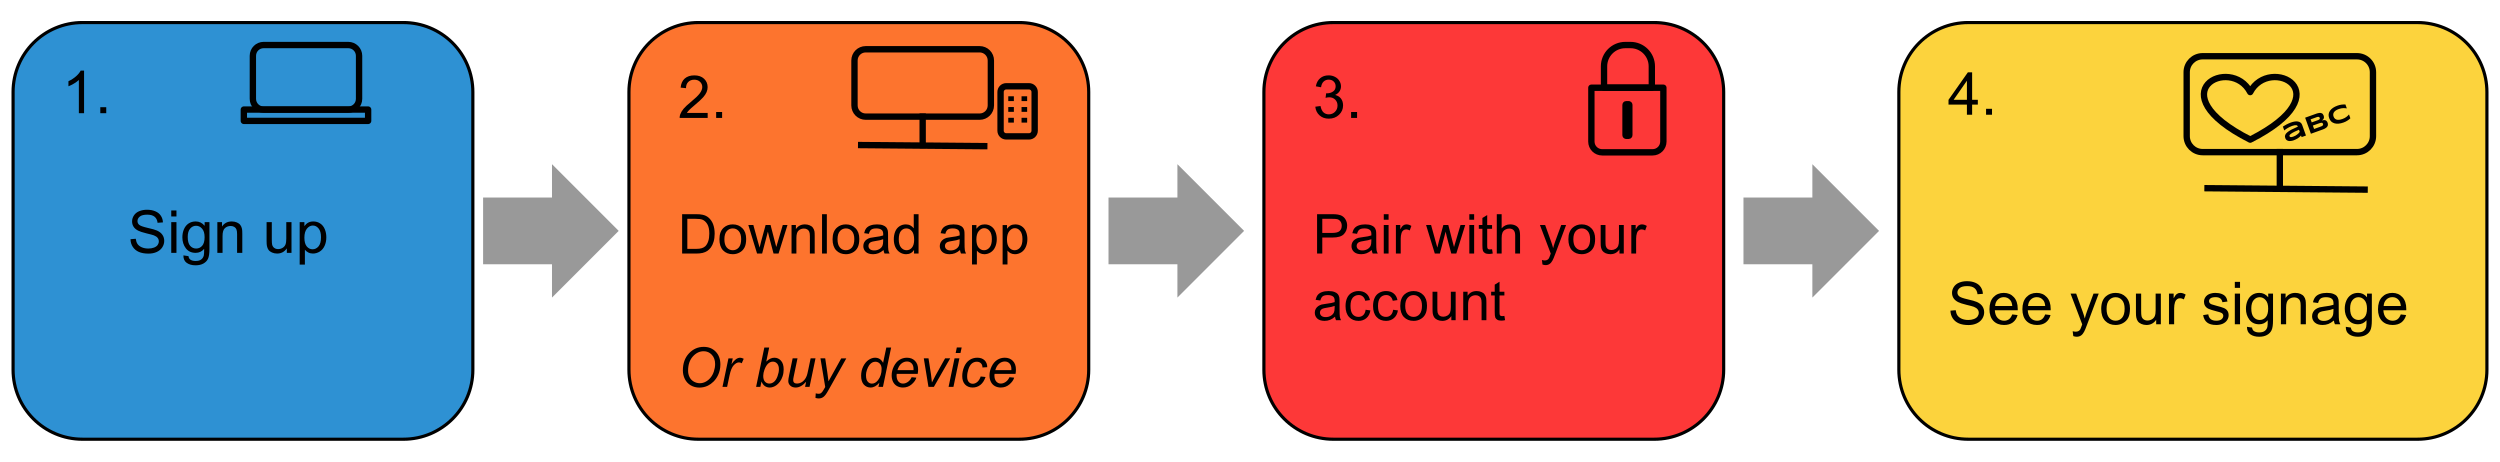 <svg version="1.1" viewBox="0.0 0.0 787.459 145.454" fill="none" stroke="none" stroke-linecap="square" stroke-miterlimit="10" xmlns:xlink="http://www.w3.org/1999/xlink" xmlns="http://www.w3.org/2000/svg"><clipPath id="p.0"><path d="m0 0l787.459 0l0 145.454l-787.459 0l0 -145.454z" clip-rule="nonzero"/></clipPath><g clip-path="url(#p.0)"><path fill="#000000" fill-opacity="0.0" d="m0 0l787.459 0l0 145.454l-787.459 0z" fill-rule="evenodd"/><path fill="#2e91d3" d="m4.121 28.978l0 0c0 -12.081 9.794 -21.874 21.874 -21.874l101.07 0c5.801 0 11.365 2.305 15.468 6.407c4.102 4.102 6.407 9.666 6.407 15.468l0 87.495c0 12.081 -9.794 21.874 -21.874 21.874l-101.07 0c-12.081 0 -21.874 -9.794 -21.874 -21.874z" fill-rule="evenodd"/><path stroke="#000000" stroke-width="1.0" stroke-linejoin="round" stroke-linecap="butt" d="m4.121 28.978l0 0c0 -12.081 9.794 -21.874 21.874 -21.874l101.07 0c5.801 0 11.365 2.305 15.468 6.407c4.102 4.102 6.407 9.666 6.407 15.468l0 87.495c0 12.081 -9.794 21.874 -21.874 21.874l-101.07 0c-12.081 0 -21.874 -9.794 -21.874 -21.874z" fill-rule="evenodd"/><path fill="#000000" d="m26.481 35.646l-1.641 0l0 -10.453q-0.594 0.562 -1.562 1.141q-0.953 0.562 -1.719 0.844l0 -1.594q1.375 -0.641 2.406 -1.562q1.031 -0.922 1.453 -1.781l1.062 0l0 13.406zm5.11 0l0 -1.875l1.875 0l0 1.875l-1.875 0z" fill-rule="nonzero"/><path fill="#000000" d="m41.105 75.349l1.656 -0.141q0.125 1.0 0.547 1.641q0.438 0.641 1.344 1.047q0.922 0.391 2.062 0.391q1.0 0 1.781 -0.297q0.781 -0.297 1.156 -0.812q0.375 -0.531 0.375 -1.156q0 -0.625 -0.375 -1.094q-0.359 -0.469 -1.188 -0.797q-0.547 -0.203 -2.391 -0.641q-1.828 -0.453 -2.562 -0.844q-0.969 -0.5 -1.438 -1.234q-0.469 -0.75 -0.469 -1.672q0 -1.0 0.578 -1.875q0.578 -0.891 1.672 -1.344q1.109 -0.453 2.453 -0.453q1.484 0 2.609 0.484q1.141 0.469 1.75 1.406q0.609 0.922 0.656 2.094l-1.688 0.125q-0.141 -1.266 -0.938 -1.906q-0.781 -0.656 -2.312 -0.656q-1.609 0 -2.344 0.594q-0.734 0.594 -0.734 1.422q0 0.719 0.531 1.172q0.5 0.469 2.656 0.969q2.156 0.484 2.953 0.844q1.172 0.531 1.719 1.359q0.562 0.828 0.562 1.906q0 1.062 -0.609 2.016q-0.609 0.938 -1.75 1.469q-1.141 0.516 -2.578 0.516q-1.812 0 -3.047 -0.531q-1.219 -0.531 -1.922 -1.594q-0.688 -1.062 -0.719 -2.406zm12.834 -7.172l0 -1.891l1.641 0l0 1.891l-1.641 0zm0 11.469l0 -9.672l1.641 0l0 9.672l-1.641 0zm3.832 0.797l1.594 0.234q0.109 0.75 0.562 1.078q0.609 0.453 1.672 0.453q1.141 0 1.75 -0.453q0.625 -0.453 0.844 -1.266q0.125 -0.5 0.109 -2.109q-1.062 1.266 -2.672 1.266q-2.0 0 -3.094 -1.438q-1.094 -1.438 -1.094 -3.453q0 -1.391 0.5 -2.562q0.516 -1.172 1.453 -1.797q0.953 -0.641 2.25 -0.641q1.703 0 2.812 1.375l0 -1.156l1.516 0l0 8.359q0 2.266 -0.469 3.203q-0.453 0.938 -1.453 1.484q-0.984 0.547 -2.453 0.547q-1.719 0 -2.797 -0.781q-1.062 -0.766 -1.031 -2.344zm1.359 -5.812q0 1.906 0.75 2.781q0.766 0.875 1.906 0.875q1.125 0 1.891 -0.859q0.766 -0.875 0.766 -2.734q0 -1.781 -0.797 -2.672q-0.781 -0.906 -1.891 -0.906q-1.094 0 -1.859 0.891q-0.766 0.875 -0.766 2.625zm9.329 5.016l0 -9.672l1.469 0l0 1.375q1.062 -1.594 3.078 -1.594q0.875 0 1.609 0.312q0.734 0.312 1.094 0.828q0.375 0.5 0.516 1.203q0.094 0.453 0.094 1.594l0 5.953l-1.641 0l0 -5.891q0 -1.0 -0.203 -1.484q-0.188 -0.5 -0.672 -0.797q-0.484 -0.297 -1.141 -0.297q-1.047 0 -1.812 0.672q-0.75 0.656 -0.75 2.516l0 5.281l-1.641 0zm21.887 0l0 -1.422q-1.125 1.641 -3.062 1.641q-0.859 0 -1.609 -0.328q-0.734 -0.328 -1.094 -0.828q-0.359 -0.5 -0.5 -1.219q-0.109 -0.469 -0.109 -1.531l0 -5.984l1.641 0l0 5.359q0 1.281 0.109 1.734q0.156 0.641 0.656 1.016q0.5 0.375 1.234 0.375q0.734 0 1.375 -0.375q0.656 -0.391 0.922 -1.031q0.266 -0.656 0.266 -1.891l0 -5.188l1.641 0l0 9.672l-1.469 0zm4.048 3.703l0 -13.375l1.484 0l0 1.25q0.531 -0.734 1.188 -1.094q0.672 -0.375 1.625 -0.375q1.234 0 2.172 0.641q0.953 0.625 1.438 1.797q0.484 1.156 0.484 2.547q0 1.484 -0.531 2.672q-0.531 1.188 -1.547 1.828q-1.016 0.625 -2.141 0.625q-0.812 0 -1.469 -0.344q-0.656 -0.344 -1.062 -0.875l0 4.703l-1.641 0zm1.484 -8.484q0 1.859 0.75 2.766q0.766 0.891 1.828 0.891q1.094 0 1.875 -0.922q0.781 -0.938 0.781 -2.875q0 -1.844 -0.766 -2.766q-0.75 -0.922 -1.812 -0.922q-1.047 0 -1.859 0.984q-0.797 0.969 -0.797 2.844z" fill-rule="nonzero"/><path fill="#fd742e" d="m198.108 28.978l0 0c0 -12.081 9.794 -21.874 21.874 -21.874l101.07 0c5.801 0 11.365 2.305 15.468 6.407c4.102 4.102 6.407 9.666 6.407 15.468l0 87.495c0 12.081 -9.794 21.874 -21.874 21.874l-101.07 0c-12.081 0 -21.874 -9.794 -21.874 -21.874z" fill-rule="evenodd"/><path stroke="#000000" stroke-width="1.0" stroke-linejoin="round" stroke-linecap="butt" d="m198.108 28.978l0 0c0 -12.081 9.794 -21.874 21.874 -21.874l101.07 0c5.801 0 11.365 2.305 15.468 6.407c4.102 4.102 6.407 9.666 6.407 15.468l0 87.495c0 12.081 -9.794 21.874 -21.874 21.874l-101.07 0c-12.081 0 -21.874 -9.794 -21.874 -21.874z" fill-rule="evenodd"/><path fill="#000000" d="m222.905 35.568l0 1.578l-8.828 0q-0.016 -0.594 0.188 -1.141q0.344 -0.906 1.078 -1.781q0.75 -0.875 2.156 -2.016q2.172 -1.781 2.938 -2.828q0.766 -1.047 0.766 -1.969q0 -0.984 -0.703 -1.641q-0.688 -0.672 -1.812 -0.672q-1.188 0 -1.906 0.719q-0.703 0.703 -0.703 1.953l-1.688 -0.172q0.172 -1.891 1.297 -2.875q1.141 -0.984 3.031 -0.984q1.922 0 3.047 1.062q1.125 1.062 1.125 2.641q0 0.797 -0.328 1.578q-0.328 0.781 -1.094 1.641q-0.75 0.844 -2.531 2.344q-1.469 1.234 -1.891 1.688q-0.422 0.438 -0.688 0.875l6.547 0zm2.673 1.578l0 -1.875l1.875 0l0 1.875l-1.875 0z" fill-rule="nonzero"/><path fill="#000000" d="m214.858 79.866l0 -12.406l4.266 0q1.453 0 2.203 0.188q1.078 0.234 1.828 0.875q0.984 0.828 1.469 2.125q0.484 1.297 0.484 2.953q0 1.406 -0.328 2.5q-0.328 1.094 -0.844 1.812q-0.516 0.703 -1.141 1.125q-0.609 0.406 -1.484 0.625q-0.859 0.203 -1.984 0.203l-4.469 0zm1.641 -1.469l2.641 0q1.234 0 1.922 -0.219q0.703 -0.234 1.125 -0.641q0.578 -0.594 0.906 -1.578q0.328 -0.984 0.328 -2.391q0 -1.938 -0.641 -2.984q-0.641 -1.047 -1.562 -1.406q-0.656 -0.25 -2.125 -0.25l-2.594 0l0 9.469zm10.108 -3.031q0 -2.484 1.391 -3.688q1.156 -1.0 2.812 -1.0q1.859 0 3.031 1.219q1.188 1.203 1.188 3.344q0 1.734 -0.531 2.734q-0.516 1.0 -1.516 1.547q-0.984 0.547 -2.172 0.547q-1.875 0 -3.047 -1.203q-1.156 -1.219 -1.156 -3.5zm1.562 0q0 1.734 0.75 2.594q0.75 0.859 1.891 0.859q1.141 0 1.891 -0.859q0.75 -0.875 0.75 -2.641q0 -1.656 -0.75 -2.516q-0.75 -0.859 -1.891 -0.859q-1.141 0 -1.891 0.859q-0.75 0.844 -0.75 2.562zm10.293 4.5l-2.75 -8.984l1.578 0l1.422 5.188l0.547 1.922q0.031 -0.141 0.453 -1.844l1.438 -5.266l1.562 0l1.344 5.203l0.453 1.719l0.516 -1.734l1.531 -5.188l1.484 0l-2.812 8.984l-1.578 0l-1.422 -5.375l-0.359 -1.531l-1.812 6.906l-1.594 0zm10.858 0l0 -8.984l1.375 0l0 1.281q0.984 -1.484 2.859 -1.484q0.812 0 1.484 0.297q0.688 0.281 1.016 0.766q0.344 0.469 0.484 1.125q0.078 0.422 0.078 1.469l0 5.531l-1.516 0l0 -5.469q0 -0.922 -0.188 -1.375q-0.172 -0.469 -0.625 -0.75q-0.453 -0.281 -1.062 -0.281q-0.969 0 -1.672 0.625q-0.703 0.609 -0.703 2.344l0 4.906l-1.531 0zm9.606 0l0 -12.406l1.516 0l0 12.406l-1.516 0zm3.319 -4.5q0 -2.484 1.391 -3.688q1.156 -1.0 2.812 -1.0q1.859 0 3.031 1.219q1.188 1.203 1.188 3.344q0 1.734 -0.531 2.734q-0.516 1.0 -1.516 1.547q-0.984 0.547 -2.172 0.547q-1.875 0 -3.047 -1.203q-1.156 -1.219 -1.156 -3.5zm1.562 0q0 1.734 0.75 2.594q0.75 0.859 1.891 0.859q1.141 0 1.891 -0.859q0.75 -0.875 0.75 -2.641q0 -1.656 -0.75 -2.516q-0.75 -0.859 -1.891 -0.859q-1.141 0 -1.891 0.859q-0.75 0.844 -0.75 2.562zm14.496 3.391q-0.844 0.719 -1.625 1.016q-0.781 0.297 -1.672 0.297q-1.484 0 -2.281 -0.719q-0.797 -0.734 -0.797 -1.859q0 -0.656 0.297 -1.203q0.312 -0.547 0.797 -0.875q0.484 -0.328 1.094 -0.5q0.438 -0.109 1.344 -0.219q1.844 -0.219 2.719 -0.531q0.016 -0.312 0.016 -0.391q0 -0.938 -0.438 -1.312q-0.578 -0.516 -1.734 -0.516q-1.078 0 -1.594 0.375q-0.5 0.375 -0.75 1.328l-1.484 -0.203q0.203 -0.953 0.656 -1.531q0.469 -0.594 1.344 -0.906q0.891 -0.328 2.047 -0.328q1.156 0 1.875 0.281q0.719 0.266 1.047 0.672q0.344 0.406 0.484 1.031q0.078 0.391 0.078 1.406l0 2.031q0 2.125 0.094 2.688q0.094 0.562 0.391 1.078l-1.594 0q-0.234 -0.469 -0.312 -1.109zm-0.125 -3.406q-0.828 0.344 -2.484 0.578q-0.938 0.141 -1.328 0.312q-0.391 0.172 -0.609 0.5q-0.203 0.312 -0.203 0.719q0 0.609 0.453 1.016q0.469 0.406 1.359 0.406q0.875 0 1.562 -0.391q0.688 -0.391 1.016 -1.047q0.234 -0.516 0.234 -1.531l0 -0.562zm9.731 4.516l0 -1.141q-0.844 1.344 -2.516 1.344q-1.062 0 -1.969 -0.594q-0.906 -0.594 -1.406 -1.656q-0.484 -1.062 -0.484 -2.438q0 -1.344 0.438 -2.438q0.453 -1.094 1.344 -1.672q0.906 -0.594 2.016 -0.594q0.812 0 1.438 0.344q0.641 0.344 1.047 0.891l0 -4.453l1.516 0l0 12.406l-1.422 0zm-4.812 -4.484q0 1.719 0.719 2.578q0.734 0.859 1.734 0.859q0.984 0 1.688 -0.812q0.703 -0.828 0.703 -2.5q0 -1.844 -0.719 -2.703q-0.703 -0.859 -1.75 -0.859q-1.016 0 -1.703 0.828q-0.672 0.828 -0.672 2.609zm19.295 3.375q-0.844 0.719 -1.625 1.016q-0.781 0.297 -1.672 0.297q-1.484 0 -2.281 -0.719q-0.797 -0.734 -0.797 -1.859q0 -0.656 0.297 -1.203q0.312 -0.547 0.797 -0.875q0.484 -0.328 1.094 -0.5q0.438 -0.109 1.344 -0.219q1.844 -0.219 2.719 -0.531q0.016 -0.312 0.016 -0.391q0 -0.938 -0.438 -1.312q-0.578 -0.516 -1.734 -0.516q-1.078 0 -1.594 0.375q-0.5 0.375 -0.75 1.328l-1.484 -0.203q0.203 -0.953 0.656 -1.531q0.469 -0.594 1.344 -0.906q0.891 -0.328 2.047 -0.328q1.156 0 1.875 0.281q0.719 0.266 1.047 0.672q0.344 0.406 0.484 1.031q0.078 0.391 0.078 1.406l0 2.031q0 2.125 0.094 2.688q0.094 0.562 0.391 1.078l-1.594 0q-0.234 -0.469 -0.312 -1.109zm-0.125 -3.406q-0.828 0.344 -2.484 0.578q-0.938 0.141 -1.328 0.312q-0.391 0.172 -0.609 0.5q-0.203 0.312 -0.203 0.719q0 0.609 0.453 1.016q0.469 0.406 1.359 0.406q0.875 0 1.562 -0.391q0.688 -0.391 1.016 -1.047q0.234 -0.516 0.234 -1.531l0 -0.562zm3.903 7.953l0 -12.422l1.391 0l0 1.172q0.484 -0.688 1.094 -1.031q0.625 -0.344 1.516 -0.344q1.141 0 2.016 0.594q0.891 0.594 1.328 1.672q0.453 1.078 0.453 2.359q0 1.375 -0.5 2.484q-0.484 1.109 -1.438 1.703q-0.938 0.578 -1.969 0.578q-0.766 0 -1.375 -0.312q-0.609 -0.328 -0.984 -0.828l0 4.375l-1.531 0zm1.375 -7.875q0 1.734 0.703 2.562q0.703 0.828 1.703 0.828q1.016 0 1.734 -0.859q0.734 -0.859 0.734 -2.656q0 -1.719 -0.719 -2.578q-0.703 -0.859 -1.688 -0.859q-0.969 0 -1.719 0.922q-0.75 0.906 -0.75 2.641zm8.262 7.875l0 -12.422l1.391 0l0 1.172q0.484 -0.688 1.094 -1.031q0.625 -0.344 1.516 -0.344q1.141 0 2.016 0.594q0.891 0.594 1.328 1.672q0.453 1.078 0.453 2.359q0 1.375 -0.5 2.484q-0.484 1.109 -1.438 1.703q-0.938 0.578 -1.969 0.578q-0.766 0 -1.375 -0.312q-0.609 -0.328 -0.984 -0.828l0 4.375l-1.531 0zm1.375 -7.875q0 1.734 0.703 2.562q0.703 0.828 1.703 0.828q1.016 0 1.734 -0.859q0.734 -0.859 0.734 -2.656q0 -1.719 -0.719 -2.578q-0.703 -0.859 -1.688 -0.859q-0.969 0 -1.719 0.922q-0.75 0.906 -0.75 2.641z" fill-rule="nonzero"/><path fill="#000000" d="m215.093 116.678q0 -3.328 1.922 -5.375q1.922 -2.047 4.641 -2.047q2.328 0 3.781 1.516q1.469 1.5 1.469 4.031q0 1.812 -0.734 3.359q-0.562 1.172 -1.406 2.016q-0.828 0.828 -1.781 1.297q-1.266 0.609 -2.688 0.609q-1.5 0 -2.719 -0.703q-1.219 -0.719 -1.859 -1.984q-0.625 -1.281 -0.625 -2.719zm1.641 0.078q0 1.094 0.453 2.016q0.453 0.906 1.344 1.422q0.906 0.516 1.891 0.516q0.953 0 1.812 -0.453q0.875 -0.453 1.547 -1.266q0.688 -0.812 1.078 -1.984q0.391 -1.188 0.391 -2.328q0 -1.844 -1.047 -2.938q-1.031 -1.109 -2.547 -1.109q-1.953 0 -3.438 1.672q-1.484 1.656 -1.484 4.453zm10.838 5.109l1.875 -8.984l1.359 0l-0.391 1.828q0.703 -1.031 1.359 -1.531q0.672 -0.5 1.359 -0.5q0.453 0 1.125 0.328l-0.625 1.422q-0.391 -0.281 -0.875 -0.281q-0.797 0 -1.641 0.891q-0.844 0.891 -1.328 3.219l-0.766 3.609l-1.453 0zm10.585 0l2.594 -12.406l1.531 0l-0.922 4.438q0.719 -0.672 1.312 -0.938q0.594 -0.281 1.234 -0.281q1.266 0 2.094 0.938q0.844 0.938 0.844 2.734q0 1.188 -0.344 2.188q-0.328 0.984 -0.828 1.656q-0.5 0.672 -1.031 1.078q-0.531 0.406 -1.094 0.594q-0.547 0.203 -1.062 0.203q-0.891 0 -1.578 -0.469q-0.672 -0.469 -1.047 -1.438l-0.359 1.703l-1.344 0zm2.266 -3.688l-0.016 0.281q0 1.156 0.547 1.766q0.562 0.594 1.375 0.594q0.812 0 1.484 -0.562q0.672 -0.562 1.094 -1.75q0.438 -1.203 0.438 -2.203q0 -1.141 -0.547 -1.766q-0.547 -0.625 -1.344 -0.625q-0.828 0 -1.531 0.641q-0.688 0.641 -1.156 1.969q-0.344 0.984 -0.344 1.656zm13.496 2.062q-1.609 1.828 -3.297 1.828q-1.047 0 -1.688 -0.594q-0.641 -0.594 -0.641 -1.469q0 -0.562 0.297 -1.938l1.078 -5.188l1.531 0l-1.203 5.75q-0.156 0.719 -0.156 1.109q0 0.516 0.312 0.797q0.312 0.281 0.906 0.281q0.656 0 1.266 -0.312q0.609 -0.312 1.047 -0.844q0.453 -0.531 0.734 -1.266q0.188 -0.469 0.422 -1.641l0.812 -3.875l1.531 0l-1.875 8.984l-1.406 0l0.328 -1.625zm2.934 5.094l0.094 -1.438q0.469 0.141 0.922 0.141q0.469 0 0.75 -0.219q0.375 -0.281 0.812 -1.047l0.5 -0.875l-1.5 -9.016l1.5 0l0.672 4.547q0.203 1.344 0.359 2.688l4.016 -7.234l1.594 0l-5.719 10.172q-0.828 1.5 -1.484 1.969q-0.641 0.484 -1.469 0.484q-0.547 0 -1.047 -0.172zm20.119 -4.766q-1.312 1.5 -2.75 1.5q-1.281 0 -2.141 -0.938q-0.844 -0.953 -0.844 -2.75q0 -1.641 0.672 -2.984q0.688 -1.359 1.688 -2.031q1.016 -0.688 2.031 -0.688q1.672 0 2.531 1.609l1.016 -4.828l1.516 0l-2.578 12.406l-1.422 0l0.281 -1.297zm-4.203 -2.469q0 0.938 0.188 1.484q0.188 0.531 0.625 0.891q0.453 0.359 1.078 0.359q1.047 0 1.891 -1.078q1.141 -1.438 1.141 -3.547q0 -1.062 -0.562 -1.656q-0.562 -0.609 -1.406 -0.609q-0.547 0 -1.0 0.25q-0.453 0.234 -0.906 0.828q-0.438 0.578 -0.75 1.484q-0.297 0.906 -0.297 1.594zm14.371 0.719l1.5 0.141q-0.328 1.109 -1.484 2.109q-1.156 1.0 -2.75 1.0q-1.0 0 -1.844 -0.453q-0.828 -0.469 -1.266 -1.344q-0.438 -0.891 -0.438 -2.016q0 -1.469 0.688 -2.844q0.688 -1.391 1.766 -2.062q1.078 -0.672 2.344 -0.672q1.609 0 2.562 1.0q0.969 1.0 0.969 2.719q0 0.656 -0.125 1.359l-6.609 0q-0.047 0.266 -0.047 0.469q0 1.266 0.578 1.938q0.594 0.656 1.422 0.656q0.797 0 1.547 -0.516q0.766 -0.516 1.188 -1.484zm-4.453 -2.234l5.047 0q0.016 -0.234 0.016 -0.344q0 -1.141 -0.578 -1.75q-0.578 -0.625 -1.484 -0.625q-0.984 0 -1.797 0.688q-0.797 0.672 -1.203 2.031zm9.762 5.281l-1.469 -8.984l1.484 0l0.766 4.953q0.125 0.812 0.312 2.641q0.438 -0.953 1.125 -2.188l3.016 -5.406l1.609 0l-5.141 8.984l-1.703 0zm8.57 -10.672l0.359 -1.734l1.531 0l-0.375 1.734l-1.516 0zm-2.234 10.672l1.875 -8.984l1.531 0l-1.875 8.984l-1.531 0zm10.115 -3.281l1.531 0.172q-0.578 1.672 -1.641 2.5q-1.062 0.812 -2.422 0.812q-1.453 0 -2.375 -0.938q-0.906 -0.953 -0.906 -2.656q0 -1.469 0.578 -2.891q0.594 -1.422 1.672 -2.156q1.094 -0.75 2.5 -0.75q1.438 0 2.281 0.812q0.844 0.812 0.844 2.172l-1.5 0.094q-0.016 -0.859 -0.5 -1.328q-0.484 -0.484 -1.281 -0.484q-0.922 0 -1.594 0.578q-0.672 0.578 -1.062 1.781q-0.391 1.188 -0.391 2.281q0 1.156 0.5 1.734q0.516 0.562 1.266 0.562q0.75 0 1.422 -0.562q0.688 -0.562 1.078 -1.734zm9.055 0.234l1.5 0.141q-0.328 1.109 -1.484 2.109q-1.156 1.0 -2.75 1.0q-1.0 0 -1.844 -0.453q-0.828 -0.469 -1.266 -1.344q-0.438 -0.891 -0.438 -2.016q0 -1.469 0.688 -2.844q0.688 -1.391 1.766 -2.062q1.078 -0.672 2.344 -0.672q1.609 0 2.562 1.0q0.969 1.0 0.969 2.719q0 0.656 -0.125 1.359l-6.609 0q-0.047 0.266 -0.047 0.469q0 1.266 0.578 1.938q0.594 0.656 1.422 0.656q0.797 0 1.547 -0.516q0.766 -0.516 1.188 -1.484zm-4.453 -2.234l5.047 0q0.016 -0.234 0.016 -0.344q0 -1.141 -0.578 -1.75q-0.578 -0.625 -1.484 -0.625q-0.984 0 -1.797 0.688q-0.797 0.672 -1.203 2.031z" fill-rule="nonzero"/><path fill="#fd3838" d="m398.108 28.978l0 0c0 -12.081 9.794 -21.874 21.874 -21.874l101.07 0c5.801 0 11.365 2.305 15.468 6.407c4.102 4.102 6.407 9.666 6.407 15.468l0 87.495c0 12.081 -9.794 21.874 -21.874 21.874l-101.07 0c-12.081 0 -21.874 -9.794 -21.874 -21.874z" fill-rule="evenodd"/><path stroke="#000000" stroke-width="1.0" stroke-linejoin="round" stroke-linecap="butt" d="m398.108 28.978l0 0c0 -12.081 9.794 -21.874 21.874 -21.874l101.07 0c5.801 0 11.365 2.305 15.468 6.407c4.102 4.102 6.407 9.666 6.407 15.468l0 87.495c0 12.081 -9.794 21.874 -21.874 21.874l-101.07 0c-12.081 0 -21.874 -9.794 -21.874 -21.874z" fill-rule="evenodd"/><path fill="#000000" d="m414.296 33.614l1.641 -0.219q0.281 1.406 0.953 2.016q0.688 0.609 1.656 0.609q1.156 0 1.953 -0.797q0.797 -0.797 0.797 -1.984q0 -1.125 -0.734 -1.859q-0.734 -0.734 -1.875 -0.734q-0.469 0 -1.156 0.172l0.188 -1.438q0.156 0.016 0.266 0.016q1.047 0 1.875 -0.547q0.844 -0.547 0.844 -1.672q0 -0.906 -0.609 -1.5q-0.609 -0.594 -1.578 -0.594q-0.953 0 -1.594 0.609q-0.641 0.594 -0.812 1.797l-1.641 -0.297q0.297 -1.641 1.359 -2.547q1.062 -0.906 2.656 -0.906q1.094 0 2.0 0.469q0.922 0.469 1.406 1.281q0.5 0.812 0.5 1.719q0 0.859 -0.469 1.578q-0.469 0.703 -1.375 1.125q1.188 0.281 1.844 1.141q0.656 0.859 0.656 2.156q0 1.734 -1.281 2.953q-1.266 1.219 -3.219 1.219q-1.766 0 -2.922 -1.047q-1.156 -1.047 -1.328 -2.719zm11.282 3.531l0 -1.875l1.875 0l0 1.875l-1.875 0z" fill-rule="nonzero"/><path fill="#000000" d="m414.858 79.866l0 -12.406l4.672 0q1.234 0 1.891 0.125q0.906 0.141 1.516 0.578q0.625 0.422 1.0 1.203q0.391 0.766 0.391 1.688q0 1.578 -1.016 2.672q-1.0 1.094 -3.641 1.094l-3.172 0l0 5.047l-1.641 0zm1.641 -6.5l3.203 0q1.594 0 2.25 -0.594q0.672 -0.594 0.672 -1.672q0 -0.781 -0.391 -1.328q-0.391 -0.562 -1.031 -0.734q-0.422 -0.109 -1.531 -0.109l-3.172 0l0 4.438zm15.573 5.391q-0.844 0.719 -1.625 1.016q-0.781 0.297 -1.672 0.297q-1.484 0 -2.281 -0.719q-0.797 -0.734 -0.797 -1.859q0 -0.656 0.297 -1.203q0.312 -0.547 0.797 -0.875q0.484 -0.328 1.094 -0.5q0.438 -0.109 1.344 -0.219q1.844 -0.219 2.719 -0.531q0.016 -0.312 0.016 -0.391q0 -0.938 -0.438 -1.312q-0.578 -0.516 -1.734 -0.516q-1.078 0 -1.594 0.375q-0.5 0.375 -0.75 1.328l-1.484 -0.203q0.203 -0.953 0.656 -1.531q0.469 -0.594 1.344 -0.906q0.891 -0.328 2.047 -0.328q1.156 0 1.875 0.281q0.719 0.266 1.047 0.672q0.344 0.406 0.484 1.031q0.078 0.391 0.078 1.406l0 2.031q0 2.125 0.094 2.688q0.094 0.562 0.391 1.078l-1.594 0q-0.234 -0.469 -0.312 -1.109zm-0.125 -3.406q-0.828 0.344 -2.484 0.578q-0.938 0.141 -1.328 0.312q-0.391 0.172 -0.609 0.5q-0.203 0.312 -0.203 0.719q0 0.609 0.453 1.016q0.469 0.406 1.359 0.406q0.875 0 1.562 -0.391q0.688 -0.391 1.016 -1.047q0.234 -0.516 0.234 -1.531l0 -0.562zm3.918 -6.141l0 -1.75l1.516 0l0 1.75l-1.516 0zm0 10.656l0 -8.984l1.516 0l0 8.984l-1.516 0zm3.819 0l0 -8.984l1.375 0l0 1.359q0.516 -0.953 0.953 -1.25q0.453 -0.312 0.984 -0.312q0.781 0 1.562 0.484l-0.516 1.422q-0.562 -0.328 -1.125 -0.328q-0.5 0 -0.891 0.297q-0.391 0.297 -0.562 0.828q-0.266 0.812 -0.266 1.781l0 4.703l-1.516 0zm12.257 0l-2.75 -8.984l1.578 0l1.422 5.188l0.547 1.922q0.031 -0.141 0.453 -1.844l1.438 -5.266l1.562 0l1.344 5.203l0.453 1.719l0.516 -1.734l1.531 -5.188l1.484 0l-2.812 8.984l-1.578 0l-1.422 -5.375l-0.359 -1.531l-1.812 6.906l-1.594 0zm10.873 -10.656l0 -1.75l1.516 0l0 1.75l-1.516 0zm0 10.656l0 -8.984l1.516 0l0 8.984l-1.516 0zm7.162 -1.359l0.219 1.344q-0.641 0.141 -1.156 0.141q-0.828 0 -1.281 -0.266q-0.453 -0.266 -0.641 -0.688q-0.188 -0.438 -0.188 -1.797l0 -5.172l-1.125 0l0 -1.188l1.125 0l0 -2.219l1.516 -0.922l0 3.141l1.531 0l0 1.188l-1.531 0l0 5.25q0 0.656 0.078 0.844q0.078 0.188 0.25 0.297q0.188 0.109 0.531 0.109q0.25 0 0.672 -0.062zm1.486 1.359l0 -12.406l1.531 0l0 4.453q1.062 -1.234 2.688 -1.234q1.0 0 1.734 0.391q0.734 0.391 1.047 1.094q0.328 0.688 0.328 2.016l0 5.688l-1.531 0l0 -5.688q0 -1.156 -0.5 -1.672q-0.484 -0.516 -1.391 -0.516q-0.688 0 -1.281 0.359q-0.594 0.344 -0.844 0.953q-0.25 0.594 -0.25 1.641l0 4.922l-1.531 0zm14.389 3.453l-0.172 -1.422q0.5 0.141 0.875 0.141q0.5 0 0.797 -0.172q0.312 -0.172 0.516 -0.484q0.141 -0.219 0.453 -1.125q0.047 -0.125 0.141 -0.375l-3.406 -9.0l1.641 0l1.875 5.203q0.359 0.984 0.641 2.078q0.266 -1.047 0.625 -2.047l1.922 -5.234l1.531 0l-3.422 9.141q-0.547 1.484 -0.859 2.031q-0.406 0.75 -0.938 1.094q-0.516 0.359 -1.234 0.359q-0.453 0 -0.984 -0.188zm8.164 -7.953q0 -2.484 1.391 -3.688q1.156 -1.0 2.812 -1.0q1.859 0 3.031 1.219q1.188 1.203 1.188 3.344q0 1.734 -0.531 2.734q-0.516 1.0 -1.516 1.547q-0.984 0.547 -2.172 0.547q-1.875 0 -3.047 -1.203q-1.156 -1.219 -1.156 -3.5zm1.562 0q0 1.734 0.75 2.594q0.75 0.859 1.891 0.859q1.141 0 1.891 -0.859q0.75 -0.875 0.75 -2.641q0 -1.656 -0.75 -2.516q-0.75 -0.859 -1.891 -0.859q-1.141 0 -1.891 0.859q-0.75 0.844 -0.75 2.562zm14.528 4.5l0 -1.312q-1.047 1.516 -2.844 1.516q-0.797 0 -1.5 -0.297q-0.688 -0.312 -1.016 -0.766q-0.328 -0.469 -0.469 -1.141q-0.094 -0.438 -0.094 -1.422l0 -5.562l1.516 0l0 4.984q0 1.188 0.094 1.609q0.156 0.594 0.609 0.938q0.469 0.344 1.156 0.344q0.688 0 1.281 -0.344q0.609 -0.359 0.859 -0.953q0.25 -0.609 0.25 -1.766l0 -4.812l1.516 0l0 8.984l-1.359 0zm3.731 0l0 -8.984l1.375 0l0 1.359q0.516 -0.953 0.953 -1.25q0.453 -0.312 0.984 -0.312q0.781 0 1.562 0.484l-0.516 1.422q-0.562 -0.328 -1.125 -0.328q-0.5 0 -0.891 0.297q-0.391 0.297 -0.562 0.828q-0.266 0.812 -0.266 1.781l0 4.703l-1.516 0z" fill-rule="nonzero"/><path fill="#000000" d="m420.514 99.756q-0.844 0.719 -1.625 1.016q-0.781 0.297 -1.672 0.297q-1.484 0 -2.281 -0.719q-0.797 -0.734 -0.797 -1.859q0 -0.656 0.297 -1.203q0.312 -0.547 0.797 -0.875q0.484 -0.328 1.094 -0.5q0.438 -0.109 1.344 -0.219q1.844 -0.219 2.719 -0.531q0.016 -0.312 0.016 -0.391q0 -0.938 -0.438 -1.312q-0.578 -0.516 -1.734 -0.516q-1.078 0 -1.594 0.375q-0.5 0.375 -0.75 1.328l-1.484 -0.203q0.203 -0.953 0.656 -1.531q0.469 -0.594 1.344 -0.906q0.891 -0.328 2.047 -0.328q1.156 0 1.875 0.281q0.719 0.266 1.047 0.672q0.344 0.406 0.484 1.031q0.078 0.391 0.078 1.406l0 2.031q0 2.125 0.094 2.688q0.094 0.562 0.391 1.078l-1.594 0q-0.234 -0.469 -0.312 -1.109zm-0.125 -3.406q-0.828 0.344 -2.484 0.578q-0.938 0.141 -1.328 0.312q-0.391 0.172 -0.609 0.5q-0.203 0.312 -0.203 0.719q0 0.609 0.453 1.016q0.469 0.406 1.359 0.406q0.875 0 1.562 -0.391q0.688 -0.391 1.016 -1.047q0.234 -0.516 0.234 -1.531l0 -0.562zm9.762 1.219l1.5 0.203q-0.234 1.547 -1.25 2.422q-1.016 0.875 -2.484 0.875q-1.844 0 -2.969 -1.203q-1.125 -1.203 -1.125 -3.453q0 -1.469 0.484 -2.547q0.484 -1.094 1.469 -1.641q0.984 -0.547 2.141 -0.547q1.469 0 2.391 0.75q0.938 0.734 1.203 2.094l-1.484 0.219q-0.203 -0.891 -0.75 -1.344q-0.531 -0.469 -1.297 -0.469q-1.141 0 -1.875 0.828q-0.719 0.828 -0.719 2.609q0 1.812 0.688 2.641q0.703 0.812 1.828 0.812q0.891 0 1.484 -0.547q0.609 -0.562 0.766 -1.703zm8.664 0l1.5 0.203q-0.234 1.547 -1.25 2.422q-1.016 0.875 -2.484 0.875q-1.844 0 -2.969 -1.203q-1.125 -1.203 -1.125 -3.453q0 -1.469 0.484 -2.547q0.484 -1.094 1.469 -1.641q0.984 -0.547 2.141 -0.547q1.469 0 2.391 0.75q0.938 0.734 1.203 2.094l-1.484 0.219q-0.203 -0.891 -0.75 -1.344q-0.531 -0.469 -1.297 -0.469q-1.141 0 -1.875 0.828q-0.719 0.828 -0.719 2.609q0 1.812 0.688 2.641q0.703 0.812 1.828 0.812q0.891 0 1.484 -0.547q0.609 -0.562 0.766 -1.703zm2.242 -1.203q0 -2.484 1.391 -3.688q1.156 -1.0 2.812 -1.0q1.859 0 3.031 1.219q1.188 1.203 1.188 3.344q0 1.734 -0.531 2.734q-0.516 1.0 -1.516 1.547q-0.984 0.547 -2.172 0.547q-1.875 0 -3.047 -1.203q-1.156 -1.219 -1.156 -3.5zm1.562 0q0 1.734 0.75 2.594q0.75 0.859 1.891 0.859q1.141 0 1.891 -0.859q0.75 -0.875 0.75 -2.641q0 -1.656 -0.75 -2.516q-0.75 -0.859 -1.891 -0.859q-1.141 0 -1.891 0.859q-0.75 0.844 -0.75 2.562zm14.528 4.5l0 -1.312q-1.047 1.516 -2.844 1.516q-0.797 0 -1.5 -0.297q-0.688 -0.312 -1.016 -0.766q-0.328 -0.469 -0.469 -1.141q-0.094 -0.438 -0.094 -1.422l0 -5.562l1.516 0l0 4.984q0 1.188 0.094 1.609q0.156 0.594 0.609 0.938q0.469 0.344 1.156 0.344q0.688 0 1.281 -0.344q0.609 -0.359 0.859 -0.953q0.25 -0.609 0.25 -1.766l0 -4.812l1.516 0l0 8.984l-1.359 0zm3.746 0l0 -8.984l1.375 0l0 1.281q0.984 -1.484 2.859 -1.484q0.812 0 1.484 0.297q0.688 0.281 1.016 0.766q0.344 0.469 0.484 1.125q0.078 0.422 0.078 1.469l0 5.531l-1.516 0l0 -5.469q0 -0.922 -0.188 -1.375q-0.172 -0.469 -0.625 -0.75q-0.453 -0.281 -1.062 -0.281q-0.969 0 -1.672 0.625q-0.703 0.609 -0.703 2.344l0 4.906l-1.531 0zm12.965 -1.359l0.219 1.344q-0.641 0.141 -1.156 0.141q-0.828 0 -1.281 -0.266q-0.453 -0.266 -0.641 -0.688q-0.188 -0.438 -0.188 -1.797l0 -5.172l-1.125 0l0 -1.188l1.125 0l0 -2.219l1.516 -0.922l0 3.141l1.531 0l0 1.188l-1.531 0l0 5.25q0 0.656 0.078 0.844q0.078 0.188 0.25 0.297q0.188 0.109 0.531 0.109q0.25 0 0.672 -0.062z" fill-rule="nonzero"/><path fill="#fcd33d" d="m598.108 28.978l0 0c0 -12.081 9.794 -21.874 21.874 -21.874l141.479 0c5.802 0 11.365 2.305 15.468 6.407c4.102 4.102 6.407 9.666 6.407 15.468l0 87.495c0 12.081 -9.794 21.874 -21.874 21.874l-141.479 0c-12.081 0 -21.874 -9.794 -21.874 -21.874z" fill-rule="evenodd"/><path stroke="#000000" stroke-width="1.0" stroke-linejoin="round" stroke-linecap="butt" d="m598.108 28.978l0 0c0 -12.081 9.794 -21.874 21.874 -21.874l141.479 0c5.802 0 11.365 2.305 15.468 6.407c4.102 4.102 6.407 9.666 6.407 15.468l0 87.495c0 12.081 -9.794 21.874 -21.874 21.874l-141.479 0c-12.081 0 -21.874 -9.794 -21.874 -21.874z" fill-rule="evenodd"/><path fill="#000000" d="m619.546 36.146l0 -3.203l-5.797 0l0 -1.5l6.094 -8.656l1.344 0l0 8.656l1.797 0l0 1.5l-1.797 0l0 3.203l-1.641 0zm0 -4.703l0 -6.016l-4.188 6.016l4.188 0zm6.032 4.703l0 -1.875l1.875 0l0 1.875l-1.875 0z" fill-rule="nonzero"/><path fill="#000000" d="m614.358 97.849l1.656 -0.141q0.125 1.0 0.547 1.641q0.438 0.641 1.344 1.047q0.922 0.391 2.062 0.391q1.0 0 1.781 -0.297q0.781 -0.297 1.156 -0.812q0.375 -0.531 0.375 -1.156q0 -0.625 -0.375 -1.094q-0.359 -0.469 -1.188 -0.797q-0.547 -0.203 -2.391 -0.641q-1.828 -0.453 -2.562 -0.844q-0.969 -0.5 -1.438 -1.234q-0.469 -0.75 -0.469 -1.672q0 -1.0 0.578 -1.875q0.578 -0.891 1.672 -1.344q1.109 -0.453 2.453 -0.453q1.484 0 2.609 0.484q1.141 0.469 1.75 1.406q0.609 0.922 0.656 2.094l-1.688 0.125q-0.141 -1.266 -0.938 -1.906q-0.781 -0.656 -2.312 -0.656q-1.609 0 -2.344 0.594q-0.734 0.594 -0.734 1.422q0 0.719 0.531 1.172q0.5 0.469 2.656 0.969q2.156 0.484 2.953 0.844q1.172 0.531 1.719 1.359q0.562 0.828 0.562 1.906q0 1.062 -0.609 2.016q-0.609 0.938 -1.75 1.469q-1.141 0.516 -2.578 0.516q-1.812 0 -3.047 -0.531q-1.219 -0.531 -1.922 -1.594q-0.688 -1.062 -0.719 -2.406zm19.459 1.188l1.688 0.203q-0.406 1.484 -1.484 2.312q-1.078 0.812 -2.766 0.812q-2.125 0 -3.375 -1.297q-1.234 -1.312 -1.234 -3.672q0 -2.453 1.25 -3.797q1.266 -1.344 3.266 -1.344q1.938 0 3.156 1.328q1.234 1.312 1.234 3.703q0 0.156 0 0.438l-7.219 0q0.094 1.594 0.906 2.453q0.812 0.844 2.016 0.844q0.906 0 1.547 -0.469q0.641 -0.484 1.016 -1.516zm-5.391 -2.656l5.406 0q-0.109 -1.219 -0.625 -1.828q-0.781 -0.953 -2.031 -0.953q-1.125 0 -1.906 0.766q-0.766 0.75 -0.844 2.016zm15.766 2.656l1.688 0.203q-0.406 1.484 -1.484 2.312q-1.078 0.812 -2.766 0.812q-2.125 0 -3.375 -1.297q-1.234 -1.312 -1.234 -3.672q0 -2.453 1.25 -3.797q1.266 -1.344 3.266 -1.344q1.938 0 3.156 1.328q1.234 1.312 1.234 3.703q0 0.156 0 0.438l-7.219 0q0.094 1.594 0.906 2.453q0.812 0.844 2.016 0.844q0.906 0 1.547 -0.469q0.641 -0.484 1.016 -1.516zm-5.391 -2.656l5.406 0q-0.109 -1.219 -0.625 -1.828q-0.781 -0.953 -2.031 -0.953q-1.125 0 -1.906 0.766q-0.766 0.75 -0.844 2.016zm14.247 9.484l-0.188 -1.531q0.547 0.141 0.938 0.141q0.547 0 0.875 -0.188q0.328 -0.172 0.547 -0.5q0.156 -0.25 0.5 -1.219q0.047 -0.141 0.141 -0.406l-3.672 -9.688l1.766 0l2.016 5.594q0.391 1.078 0.703 2.25q0.281 -1.125 0.672 -2.203l2.078 -5.641l1.641 0l-3.688 9.828q-0.594 1.609 -0.922 2.203q-0.438 0.812 -1.0 1.188q-0.562 0.375 -1.344 0.375q-0.484 0 -1.062 -0.203zm8.797 -8.562q0 -2.688 1.484 -3.969q1.25 -1.078 3.047 -1.078q2.0 0 3.266 1.312q1.266 1.297 1.266 3.609q0 1.859 -0.562 2.938q-0.562 1.062 -1.641 1.656q-1.062 0.594 -2.328 0.594q-2.031 0 -3.281 -1.297q-1.25 -1.312 -1.25 -3.766zm1.688 0q0 1.859 0.797 2.797q0.812 0.922 2.047 0.922q1.219 0 2.031 -0.922q0.812 -0.938 0.812 -2.844q0 -1.797 -0.812 -2.719q-0.812 -0.922 -2.031 -0.922q-1.234 0 -2.047 0.922q-0.797 0.906 -0.797 2.766zm15.626 4.844l0 -1.422q-1.125 1.641 -3.062 1.641q-0.859 0 -1.609 -0.328q-0.734 -0.328 -1.094 -0.828q-0.359 -0.5 -0.5 -1.219q-0.109 -0.469 -0.109 -1.531l0 -5.984l1.641 0l0 5.359q0 1.281 0.109 1.734q0.156 0.641 0.656 1.016q0.5 0.375 1.234 0.375q0.734 0 1.375 -0.375q0.656 -0.391 0.922 -1.031q0.266 -0.656 0.266 -1.891l0 -5.188l1.641 0l0 9.672l-1.469 0zm4.032 0l0 -9.672l1.469 0l0 1.469q0.562 -1.031 1.031 -1.359q0.484 -0.328 1.062 -0.328q0.828 0 1.688 0.531l-0.562 1.516q-0.609 -0.359 -1.203 -0.359q-0.547 0 -0.969 0.328q-0.422 0.328 -0.609 0.891q-0.281 0.875 -0.281 1.922l0 5.062l-1.625 0zm10.755 -2.891l1.625 -0.25q0.125 0.969 0.75 1.5q0.625 0.516 1.75 0.516q1.125 0 1.672 -0.453q0.547 -0.469 0.547 -1.094q0 -0.547 -0.484 -0.875q-0.328 -0.219 -1.672 -0.547q-1.812 -0.469 -2.516 -0.797q-0.688 -0.328 -1.047 -0.906q-0.359 -0.594 -0.359 -1.312q0 -0.641 0.297 -1.188q0.297 -0.562 0.812 -0.922q0.375 -0.281 1.031 -0.469q0.672 -0.203 1.422 -0.203q1.141 0 2.0 0.328q0.859 0.328 1.266 0.891q0.422 0.562 0.578 1.5l-1.609 0.219q-0.109 -0.75 -0.641 -1.172q-0.516 -0.422 -1.469 -0.422q-1.141 0 -1.625 0.375q-0.469 0.375 -0.469 0.875q0 0.312 0.188 0.578q0.203 0.266 0.641 0.438q0.234 0.094 1.438 0.422q1.75 0.453 2.438 0.75q0.688 0.297 1.078 0.859q0.391 0.562 0.391 1.406q0 0.828 -0.484 1.547q-0.469 0.719 -1.375 1.125q-0.906 0.391 -2.047 0.391q-1.875 0 -2.875 -0.781q-0.984 -0.781 -1.25 -2.328zm9.984 -8.578l0 -1.891l1.641 0l0 1.891l-1.641 0zm0 11.469l0 -9.672l1.641 0l0 9.672l-1.641 0zm3.832 0.797l1.594 0.234q0.109 0.75 0.562 1.078q0.609 0.453 1.672 0.453q1.141 0 1.75 -0.453q0.625 -0.453 0.844 -1.266q0.125 -0.5 0.109 -2.109q-1.062 1.266 -2.672 1.266q-2.0 0 -3.094 -1.438q-1.094 -1.438 -1.094 -3.453q0 -1.391 0.5 -2.562q0.516 -1.172 1.453 -1.797q0.953 -0.641 2.25 -0.641q1.703 0 2.812 1.375l0 -1.156l1.516 0l0 8.359q0 2.266 -0.469 3.203q-0.453 0.938 -1.453 1.484q-0.984 0.547 -2.453 0.547q-1.719 0 -2.797 -0.781q-1.062 -0.766 -1.031 -2.344zm1.359 -5.812q0 1.906 0.75 2.781q0.766 0.875 1.906 0.875q1.125 0 1.891 -0.859q0.766 -0.875 0.766 -2.734q0 -1.781 -0.797 -2.672q-0.781 -0.906 -1.891 -0.906q-1.094 0 -1.859 0.891q-0.766 0.875 -0.766 2.625zm9.329 5.016l0 -9.672l1.469 0l0 1.375q1.062 -1.594 3.078 -1.594q0.875 0 1.609 0.312q0.734 0.312 1.094 0.828q0.375 0.5 0.516 1.203q0.094 0.453 0.094 1.594l0 5.953l-1.641 0l0 -5.891q0 -1.0 -0.203 -1.484q-0.188 -0.5 -0.672 -0.797q-0.484 -0.297 -1.141 -0.297q-1.047 0 -1.812 0.672q-0.75 0.656 -0.75 2.516l0 5.281l-1.641 0zm16.688 -1.188q-0.922 0.766 -1.766 1.094q-0.828 0.312 -1.797 0.312q-1.594 0 -2.453 -0.781q-0.859 -0.781 -0.859 -1.984q0 -0.719 0.328 -1.297q0.328 -0.594 0.844 -0.938q0.531 -0.359 1.188 -0.547q0.469 -0.125 1.453 -0.25q1.984 -0.234 2.922 -0.562q0.016 -0.344 0.016 -0.422q0 -1.0 -0.469 -1.422q-0.625 -0.547 -1.875 -0.547q-1.156 0 -1.703 0.406q-0.547 0.406 -0.812 1.422l-1.609 -0.219q0.219 -1.016 0.719 -1.641q0.5 -0.641 1.453 -0.984q0.953 -0.344 2.188 -0.344q1.25 0 2.016 0.297q0.781 0.281 1.141 0.734q0.375 0.438 0.516 1.109q0.078 0.422 0.078 1.516l0 2.188q0 2.281 0.109 2.891q0.109 0.594 0.406 1.156l-1.703 0q-0.266 -0.516 -0.328 -1.188zm-0.141 -3.672q-0.891 0.375 -2.672 0.625q-1.016 0.141 -1.438 0.328q-0.422 0.188 -0.656 0.531q-0.219 0.344 -0.219 0.781q0 0.656 0.5 1.094q0.5 0.438 1.453 0.438q0.938 0 1.672 -0.406q0.75 -0.422 1.094 -1.141q0.266 -0.562 0.266 -1.641l0 -0.609zm3.891 5.656l1.594 0.234q0.109 0.75 0.562 1.078q0.609 0.453 1.672 0.453q1.141 0 1.75 -0.453q0.625 -0.453 0.844 -1.266q0.125 -0.5 0.109 -2.109q-1.062 1.266 -2.672 1.266q-2.0 0 -3.094 -1.438q-1.094 -1.438 -1.094 -3.453q0 -1.391 0.5 -2.562q0.516 -1.172 1.453 -1.797q0.953 -0.641 2.25 -0.641q1.703 0 2.812 1.375l0 -1.156l1.516 0l0 8.359q0 2.266 -0.469 3.203q-0.453 0.938 -1.453 1.484q-0.984 0.547 -2.453 0.547q-1.719 0 -2.797 -0.781q-1.062 -0.766 -1.031 -2.344zm1.359 -5.812q0 1.906 0.75 2.781q0.766 0.875 1.906 0.875q1.125 0 1.891 -0.859q0.766 -0.875 0.766 -2.734q0 -1.781 -0.797 -2.672q-0.781 -0.906 -1.891 -0.906q-1.094 0 -1.859 0.891q-0.766 0.875 -0.766 2.625zm15.954 1.906l1.688 0.203q-0.406 1.484 -1.484 2.312q-1.078 0.812 -2.766 0.812q-2.125 0 -3.375 -1.297q-1.234 -1.312 -1.234 -3.672q0 -2.453 1.25 -3.797q1.266 -1.344 3.266 -1.344q1.938 0 3.156 1.328q1.234 1.312 1.234 3.703q0 0.156 0 0.438l-7.219 0q0.094 1.594 0.906 2.453q0.812 0.844 2.016 0.844q0.906 0 1.547 -0.469q0.641 -0.484 1.016 -1.516zm-5.391 -2.656l5.406 0q-0.109 -1.219 -0.625 -1.828q-0.781 -0.953 -2.031 -0.953q-1.125 0 -1.906 0.766q-0.766 0.75 -0.844 2.016z" fill-rule="nonzero"/><path fill="#999999" d="m152.168 62.222l21.701 0l0 -10.504l21.008 21.008l-21.008 21.008l0 -10.504l-21.701 0z" fill-rule="evenodd"/><path fill="#999999" d="m349.163 62.222l21.701 0l0 -10.504l21.008 21.008l-21.008 21.008l0 -10.504l-21.701 0z" fill-rule="evenodd"/><path fill="#999999" d="m549.163 62.222l21.701 0l0 -10.504l21.008 21.008l-21.008 21.008l0 -10.504l-21.701 0z" fill-rule="evenodd"/><path fill="#000000" fill-opacity="0.0" d="m79.651 17.575l0 0c0 -1.873 1.518 -3.391 3.391 -3.391l26.667 0c0.899 0 1.762 0.357 2.398 0.993c0.636 0.636 0.993 1.499 0.993 2.398l0 13.564c0 1.873 -1.518 3.391 -3.391 3.391l-26.667 0c-1.873 0 -3.391 -1.518 -3.391 -3.391z" fill-rule="evenodd"/><path stroke="#000000" stroke-width="2.0" stroke-linejoin="round" stroke-linecap="butt" d="m79.651 17.575l0 0c0 -1.873 1.518 -3.391 3.391 -3.391l26.667 0c0.899 0 1.762 0.357 2.398 0.993c0.636 0.636 0.993 1.499 0.993 2.398l0 13.564c0 1.873 -1.518 3.391 -3.391 3.391l-26.667 0c-1.873 0 -3.391 -1.518 -3.391 -3.391z" fill-rule="evenodd"/><path fill="#000000" fill-opacity="0.0" d="m76.806 34.515l0 0c0 -1.7929077E-4 1.5258789E-4 -3.2424927E-4 3.2806396E-4 -3.2424927E-4l39.149 3.2424927E-4c8.392334E-5 0 1.6784668E-4 3.4332275E-5 2.2888184E-4 9.536743E-5c6.1035156E-5 6.1035156E-5 9.1552734E-5 1.449585E-4 9.1552734E-5 2.3269653E-4l-3.2043457E-4 3.559c0 1.7929077E-4 -1.5258789E-4 3.2806396E-4 -3.2806396E-4 3.2806396E-4l-39.149 -3.2806396E-4l0 0c-1.7547607E-4 0 -3.2043457E-4 -1.449585E-4 -3.2043457E-4 -3.2424927E-4z" fill-rule="evenodd"/><path stroke="#000000" stroke-width="2.0" stroke-linejoin="round" stroke-linecap="butt" d="m76.806 34.515l0 0c0 -1.7929077E-4 1.5258789E-4 -3.2424927E-4 3.2806396E-4 -3.2424927E-4l39.149 3.2424927E-4c8.392334E-5 0 1.6784668E-4 3.4332275E-5 2.2888184E-4 9.536743E-5c6.1035156E-5 6.1035156E-5 9.1552734E-5 1.449585E-4 9.1552734E-5 2.3269653E-4l-3.2043457E-4 3.559c0 1.7929077E-4 -1.5258789E-4 3.2806396E-4 -3.2806396E-4 3.2806396E-4l-39.149 -3.2806396E-4l0 0c-1.7547607E-4 0 -3.2043457E-4 -1.449585E-4 -3.2043457E-4 -3.2424927E-4z" fill-rule="evenodd"/><path fill="#000000" fill-opacity="0.0" d="m269.147 19.053l0 0c0 -1.954 1.584 -3.538 3.538 -3.538l35.884 0c0.938 0 1.838 0.373 2.502 1.036c0.664 0.664 1.036 1.563 1.036 2.502l0 14.152c0 1.954 -1.584 3.538 -3.538 3.538l-35.884 0c-1.954 0 -3.538 -1.584 -3.538 -3.538z" fill-rule="evenodd"/><path stroke="#000000" stroke-width="2.0" stroke-linejoin="round" stroke-linecap="butt" d="m269.147 19.053l0 0c0 -1.954 1.584 -3.538 3.538 -3.538l35.884 0c0.938 0 1.838 0.373 2.502 1.036c0.664 0.664 1.036 1.563 1.036 2.502l0 14.152c0 1.954 -1.584 3.538 -3.538 3.538l-35.884 0c-1.954 0 -3.538 -1.584 -3.538 -3.538z" fill-rule="evenodd"/><path fill="#000000" fill-opacity="0.0" d="m290.627 36.743l0 0" fill-rule="evenodd"/><path stroke="#000000" stroke-width="1.0" stroke-linejoin="round" stroke-linecap="butt" d="m290.627 36.743l0 0" fill-rule="evenodd"/><path fill="#000000" fill-opacity="0.0" d="m290.627 36.743l0 8.913" fill-rule="evenodd"/><path stroke="#000000" stroke-width="2.0" stroke-linejoin="round" stroke-linecap="butt" d="m290.627 36.743l0 8.913" fill-rule="evenodd"/><path fill="#000000" fill-opacity="0.0" d="m271.253 45.693l38.772 0.346" fill-rule="evenodd"/><path stroke="#000000" stroke-width="2.0" stroke-linejoin="round" stroke-linecap="butt" d="m271.253 45.693l38.772 0.346" fill-rule="evenodd"/><path fill="#000000" fill-opacity="0.0" d="m315.161 28.97l0 0c0 -0.989 0.801 -1.79 1.79 -1.79l7.16 0l0 0c0.475 0 0.93 0.189 1.266 0.524c0.336 0.336 0.524 0.791 0.524 1.266l0 12.199c0 0.989 -0.801 1.79 -1.79 1.79l-7.16 0c-0.989 0 -1.79 -0.801 -1.79 -1.79z" fill-rule="evenodd"/><path stroke="#000000" stroke-width="2.0" stroke-linejoin="round" stroke-linecap="butt" d="m315.161 28.97l0 0c0 -0.989 0.801 -1.79 1.79 -1.79l7.16 0l0 0c0.475 0 0.93 0.189 1.266 0.524c0.336 0.336 0.524 0.791 0.524 1.266l0 12.199c0 0.989 -0.801 1.79 -1.79 1.79l-7.16 0c-0.989 0 -1.79 -0.801 -1.79 -1.79z" fill-rule="evenodd"/><path fill="#000000" d="m317.588 30.328l1.764 0l0 1.512l-1.764 0z" fill-rule="evenodd"/><path fill="#000000" d="m321.769 30.328l1.764 0l0 1.512l-1.764 0z" fill-rule="evenodd"/><path fill="#000000" d="m317.588 33.716l1.764 0l0 1.512l-1.764 0z" fill-rule="evenodd"/><path fill="#000000" d="m321.769 33.716l1.764 0l0 1.512l-1.764 0z" fill-rule="evenodd"/><path fill="#000000" d="m317.588 37.105l1.764 0l0 1.512l-1.764 0z" fill-rule="evenodd"/><path fill="#000000" d="m321.769 37.105l1.764 0l0 1.512l-1.764 0z" fill-rule="evenodd"/><path fill="#000000" fill-opacity="0.0" d="m520.543 47.98l-15.895 0c-0.899 0 -1.762 -0.357 -2.398 -0.993c-0.636 -0.636 -0.993 -1.499 -0.993 -2.398l0 -16.955c0 -1.02996826E-4 6.1035156E-5 -1.8882751E-4 1.8310547E-4 -1.8882751E-4l22.677 1.8882751E-4l0 0c1.2207031E-4 0 1.8310547E-4 8.583069E-5 1.8310547E-4 1.8882751E-4l-1.8310547E-4 16.955l0 0c0 1.873 -1.518 3.391 -3.391 3.391z" fill-rule="evenodd"/><path stroke="#000000" stroke-width="2.0" stroke-linejoin="round" stroke-linecap="butt" d="m520.543 47.98l-15.895 0c-0.899 0 -1.762 -0.357 -2.398 -0.993c-0.636 -0.636 -0.993 -1.499 -0.993 -2.398l0 -16.955c0 -1.02996826E-4 6.1035156E-5 -1.8882751E-4 1.8310547E-4 -1.8882751E-4l22.677 1.8882751E-4l0 0c1.2207031E-4 0 1.8310547E-4 8.583069E-5 1.8310547E-4 1.8882751E-4l-1.8310547E-4 16.955l0 0c0 1.873 -1.518 3.391 -3.391 3.391z" fill-rule="evenodd"/><path fill="#000000" fill-opacity="0.0" d="m511.95 14.188l1.638 0l0 0c1.779 0 3.486 0.707 4.744 1.965c1.258 1.258 1.965 2.964 1.965 4.744l0 6.709c0 7.05719E-5 -6.1035156E-5 1.2588501E-4 -1.2207031E-4 1.2588501E-4l-15.055 -1.2588501E-4l0 0c-9.1552734E-5 0 -1.5258789E-4 -5.531311E-5 -1.5258789E-4 -1.2397766E-4l1.5258789E-4 -6.709l0 0c0 -3.705 3.004 -6.709 6.709 -6.709z" fill-rule="evenodd"/><path stroke="#000000" stroke-width="2.0" stroke-linejoin="round" stroke-linecap="butt" d="m511.95 14.188l1.638 0l0 0c1.779 0 3.486 0.707 4.744 1.965c1.258 1.258 1.965 2.964 1.965 4.744l0 6.709c0 7.05719E-5 -6.1035156E-5 1.2588501E-4 -1.2207031E-4 1.2588501E-4l-15.055 -1.2588501E-4l0 0c-9.1552734E-5 0 -1.5258789E-4 -5.531311E-5 -1.5258789E-4 -1.2397766E-4l1.5258789E-4 -6.709l0 0c0 -3.705 3.004 -6.709 6.709 -6.709z" fill-rule="evenodd"/><path fill="#cfe2f3" d="m512.013 33.029l0 0c0 -0.11 0.089 -0.199 0.2 -0.199l0.798 0l0 0c0.053 0 0.104 0.021 0.141 0.058c0.037 0.037 0.058 0.088 0.058 0.141l0 9.554c0 0.11 -0.089 0.199 -0.199 0.199l-0.798 0c-0.11 0 -0.2 -0.089 -0.2 -0.199z" fill-rule="evenodd"/><path stroke="#000000" stroke-width="2.0" stroke-linejoin="round" stroke-linecap="butt" d="m512.013 33.029l0 0c0 -0.11 0.089 -0.199 0.2 -0.199l0.798 0l0 0c0.053 0 0.104 0.021 0.141 0.058c0.037 0.037 0.058 0.088 0.058 0.141l0 9.554c0 0.11 -0.089 0.199 -0.199 0.199l-0.798 0c-0.11 0 -0.2 -0.089 -0.2 -0.199z" fill-rule="evenodd"/><path fill="#000000" fill-opacity="0.0" d="m688.769 22.748l0 0c0 -2.78 2.254 -5.034 5.034 -5.034l48.609 0c1.335 0 2.616 0.53 3.56 1.474c0.944 0.944 1.474 2.225 1.474 3.56l0 20.136c0 2.78 -2.254 5.034 -5.034 5.034l-48.609 0c-2.78 0 -5.034 -2.254 -5.034 -5.034z" fill-rule="evenodd"/><path stroke="#000000" stroke-width="2.0" stroke-linejoin="round" stroke-linecap="butt" d="m688.769 22.748l0 0c0 -2.78 2.254 -5.034 5.034 -5.034l48.609 0c1.335 0 2.616 0.53 3.56 1.474c0.944 0.944 1.474 2.225 1.474 3.56l0 20.136c0 2.78 -2.254 5.034 -5.034 5.034l-48.609 0c-2.78 0 -5.034 -2.254 -5.034 -5.034z" fill-rule="evenodd"/><path fill="#000000" fill-opacity="0.0" d="m718.108 47.919l0 11.276" fill-rule="evenodd"/><path stroke="#000000" stroke-width="2.0" stroke-linejoin="round" stroke-linecap="butt" d="m718.108 47.919l0 11.276" fill-rule="evenodd"/><path fill="#000000" fill-opacity="0.0" d="m695.332 59.283l49.48 0.441" fill-rule="evenodd"/><path stroke="#000000" stroke-width="2.0" stroke-linejoin="round" stroke-linecap="butt" d="m695.332 59.283l49.48 0.441" fill-rule="evenodd"/><path fill="#000000" fill-opacity="0.0" d="m708.778 29.005c6.03 -11.648 29.548 0 0 14.976c-29.548 -14.976 -6.03 -26.625 0 -14.976z" fill-rule="evenodd"/><path stroke="#000000" stroke-width="2.0" stroke-linejoin="round" stroke-linecap="butt" d="m708.778 29.005c6.03 -11.648 29.548 0 0 14.976c-29.548 -14.976 -6.03 -26.625 0 -14.976z" fill-rule="evenodd"/><path fill="#000000" fill-opacity="0.0" d="m705.79 32.354l51.591 -18.551l9.827 27.37l-51.591 18.551z" fill-rule="evenodd"/><path fill="#000000" d="m724.969 43.183l-0.18 -0.5q-0.212 0.242 -0.464 0.466q-0.257 0.209 -0.549 0.413q-0.297 0.19 -0.639 0.346q-0.322 0.166 -0.675 0.293q-0.412 0.148 -0.826 0.197q-0.394 0.059 -0.746 0.003q-0.357 -0.071 -0.649 -0.281q-0.277 -0.216 -0.425 -0.628q-0.185 -0.515 -0.027 -0.953q0.158 -0.439 0.657 -0.851q0.494 -0.427 1.334 -0.862q0.84 -0.435 2.005 -0.937l-0.037 -0.103q-0.048 -0.132 -0.163 -0.224q-0.101 -0.096 -0.309 -0.121q-0.213 -0.039 -0.543 0.013q-0.315 0.047 -0.786 0.216q-0.368 0.132 -0.719 0.308q-0.342 0.156 -0.654 0.351q-0.317 0.18 -0.594 0.38q-0.262 0.194 -0.475 0.387l-0.438 -1.221q0.244 -0.154 0.531 -0.324q0.297 -0.19 0.619 -0.356q0.337 -0.171 0.679 -0.327q0.342 -0.156 0.666 -0.273q0.632 -0.227 1.199 -0.315q0.581 -0.093 1.042 -0.01q0.476 0.078 0.818 0.337q0.342 0.259 0.511 0.73l1.204 3.353l-1.367 0.492zm-0.829 -2.309q-0.769 0.31 -1.306 0.569q-0.523 0.254 -0.864 0.46q-0.341 0.206 -0.515 0.368q-0.179 0.148 -0.251 0.273q-0.071 0.125 -0.069 0.224q0.017 0.094 0.043 0.167q0.032 0.088 0.107 0.161q0.07 0.058 0.215 0.089q0.153 0.011 0.36 -0.013q0.216 -0.045 0.51 -0.15q0.338 -0.122 0.631 -0.277q0.302 -0.175 0.55 -0.364q0.262 -0.194 0.47 -0.402q0.217 -0.228 0.356 -0.443l-0.238 -0.662zm9.017 -2.213q0.106 0.294 0.097 0.546q0.006 0.247 -0.083 0.462q-0.08 0.195 -0.234 0.366q-0.159 0.157 -0.374 0.3q-0.214 0.143 -0.468 0.268q-0.259 0.11 -0.539 0.21l-3.661 1.316l-1.816 -5.059l3.602 -1.295q0.206 -0.074 0.437 -0.124q0.226 -0.065 0.438 -0.075q0.222 -0.03 0.415 1.7547607E-4q0.208 0.025 0.393 0.124q0.18 0.085 0.313 0.27q0.147 0.179 0.242 0.444q0.18 0.5 0.035 0.884q-0.135 0.364 -0.613 0.652q0.373 -0.117 0.669 -0.124q0.296 -0.007 0.511 0.082q0.215 0.089 0.367 0.283q0.167 0.189 0.268 0.468zm-2.482 -1.548q-0.032 -0.088 -0.093 -0.166q-0.061 -0.078 -0.17 -0.105q-0.1 -0.047 -0.248 -0.044q-0.148 0.003 -0.354 0.077l-2 0.719l0.343 0.956l2 -0.719q0.206 -0.074 0.328 -0.151q0.116 -0.092 0.169 -0.177q0.062 -0.105 0.065 -0.189q-0.002 -0.099 -0.039 -0.202zm1.027 1.889q-0.058 -0.162 -0.154 -0.244q-0.101 -0.097 -0.249 -0.093q-0.139 -0.017 -0.35 0.043q-0.202 0.039 -0.466 0.134l-1.97 0.708l0.385 1.074l1.97 -0.708q0.265 -0.095 0.451 -0.179q0.195 -0.103 0.292 -0.205q0.111 -0.106 0.133 -0.23q0.022 -0.124 -0.042 -0.301zm8.626 -1.74q-0.222 0.213 -0.455 0.396q-0.233 0.183 -0.506 0.348q-0.253 0.174 -0.566 0.32q-0.298 0.14 -0.666 0.273q-0.779 0.28 -1.484 0.351q-0.705 0.071 -1.297 -0.098q-0.592 -0.169 -1.031 -0.559q-0.43 -0.41 -0.672 -1.087q-0.238 -0.662 -0.167 -1.252q0.085 -0.595 0.44 -1.088q0.349 -0.507 0.938 -0.902q0.589 -0.394 1.368 -0.675q0.368 -0.132 0.687 -0.214q0.334 -0.087 0.64 -0.114q0.315 -0.047 0.612 -0.054q0.296 -0.007 0.598 8.392334E-4l0.444 1.235q-0.248 -0.044 -0.52 -0.062q-0.263 -0.038 -0.574 -0.026q-0.311 0.012 -0.67 0.075q-0.359 0.063 -0.771 0.211q-0.647 0.233 -1.026 0.518q-0.379 0.286 -0.55 0.596q-0.171 0.31 -0.168 0.642q-0.003 0.316 0.103 0.611q0.074 0.206 0.192 0.396q0.113 0.175 0.279 0.315q0.166 0.139 0.381 0.228q0.215 0.089 0.501 0.102q0.287 0.013 0.631 -0.044q0.345 -0.057 0.786 -0.216q0.412 -0.148 0.734 -0.314q0.317 -0.18 0.565 -0.369q0.248 -0.189 0.431 -0.371q0.193 -0.202 0.357 -0.394l0.438 1.221l0 0z" fill-rule="nonzero"/></g></svg>